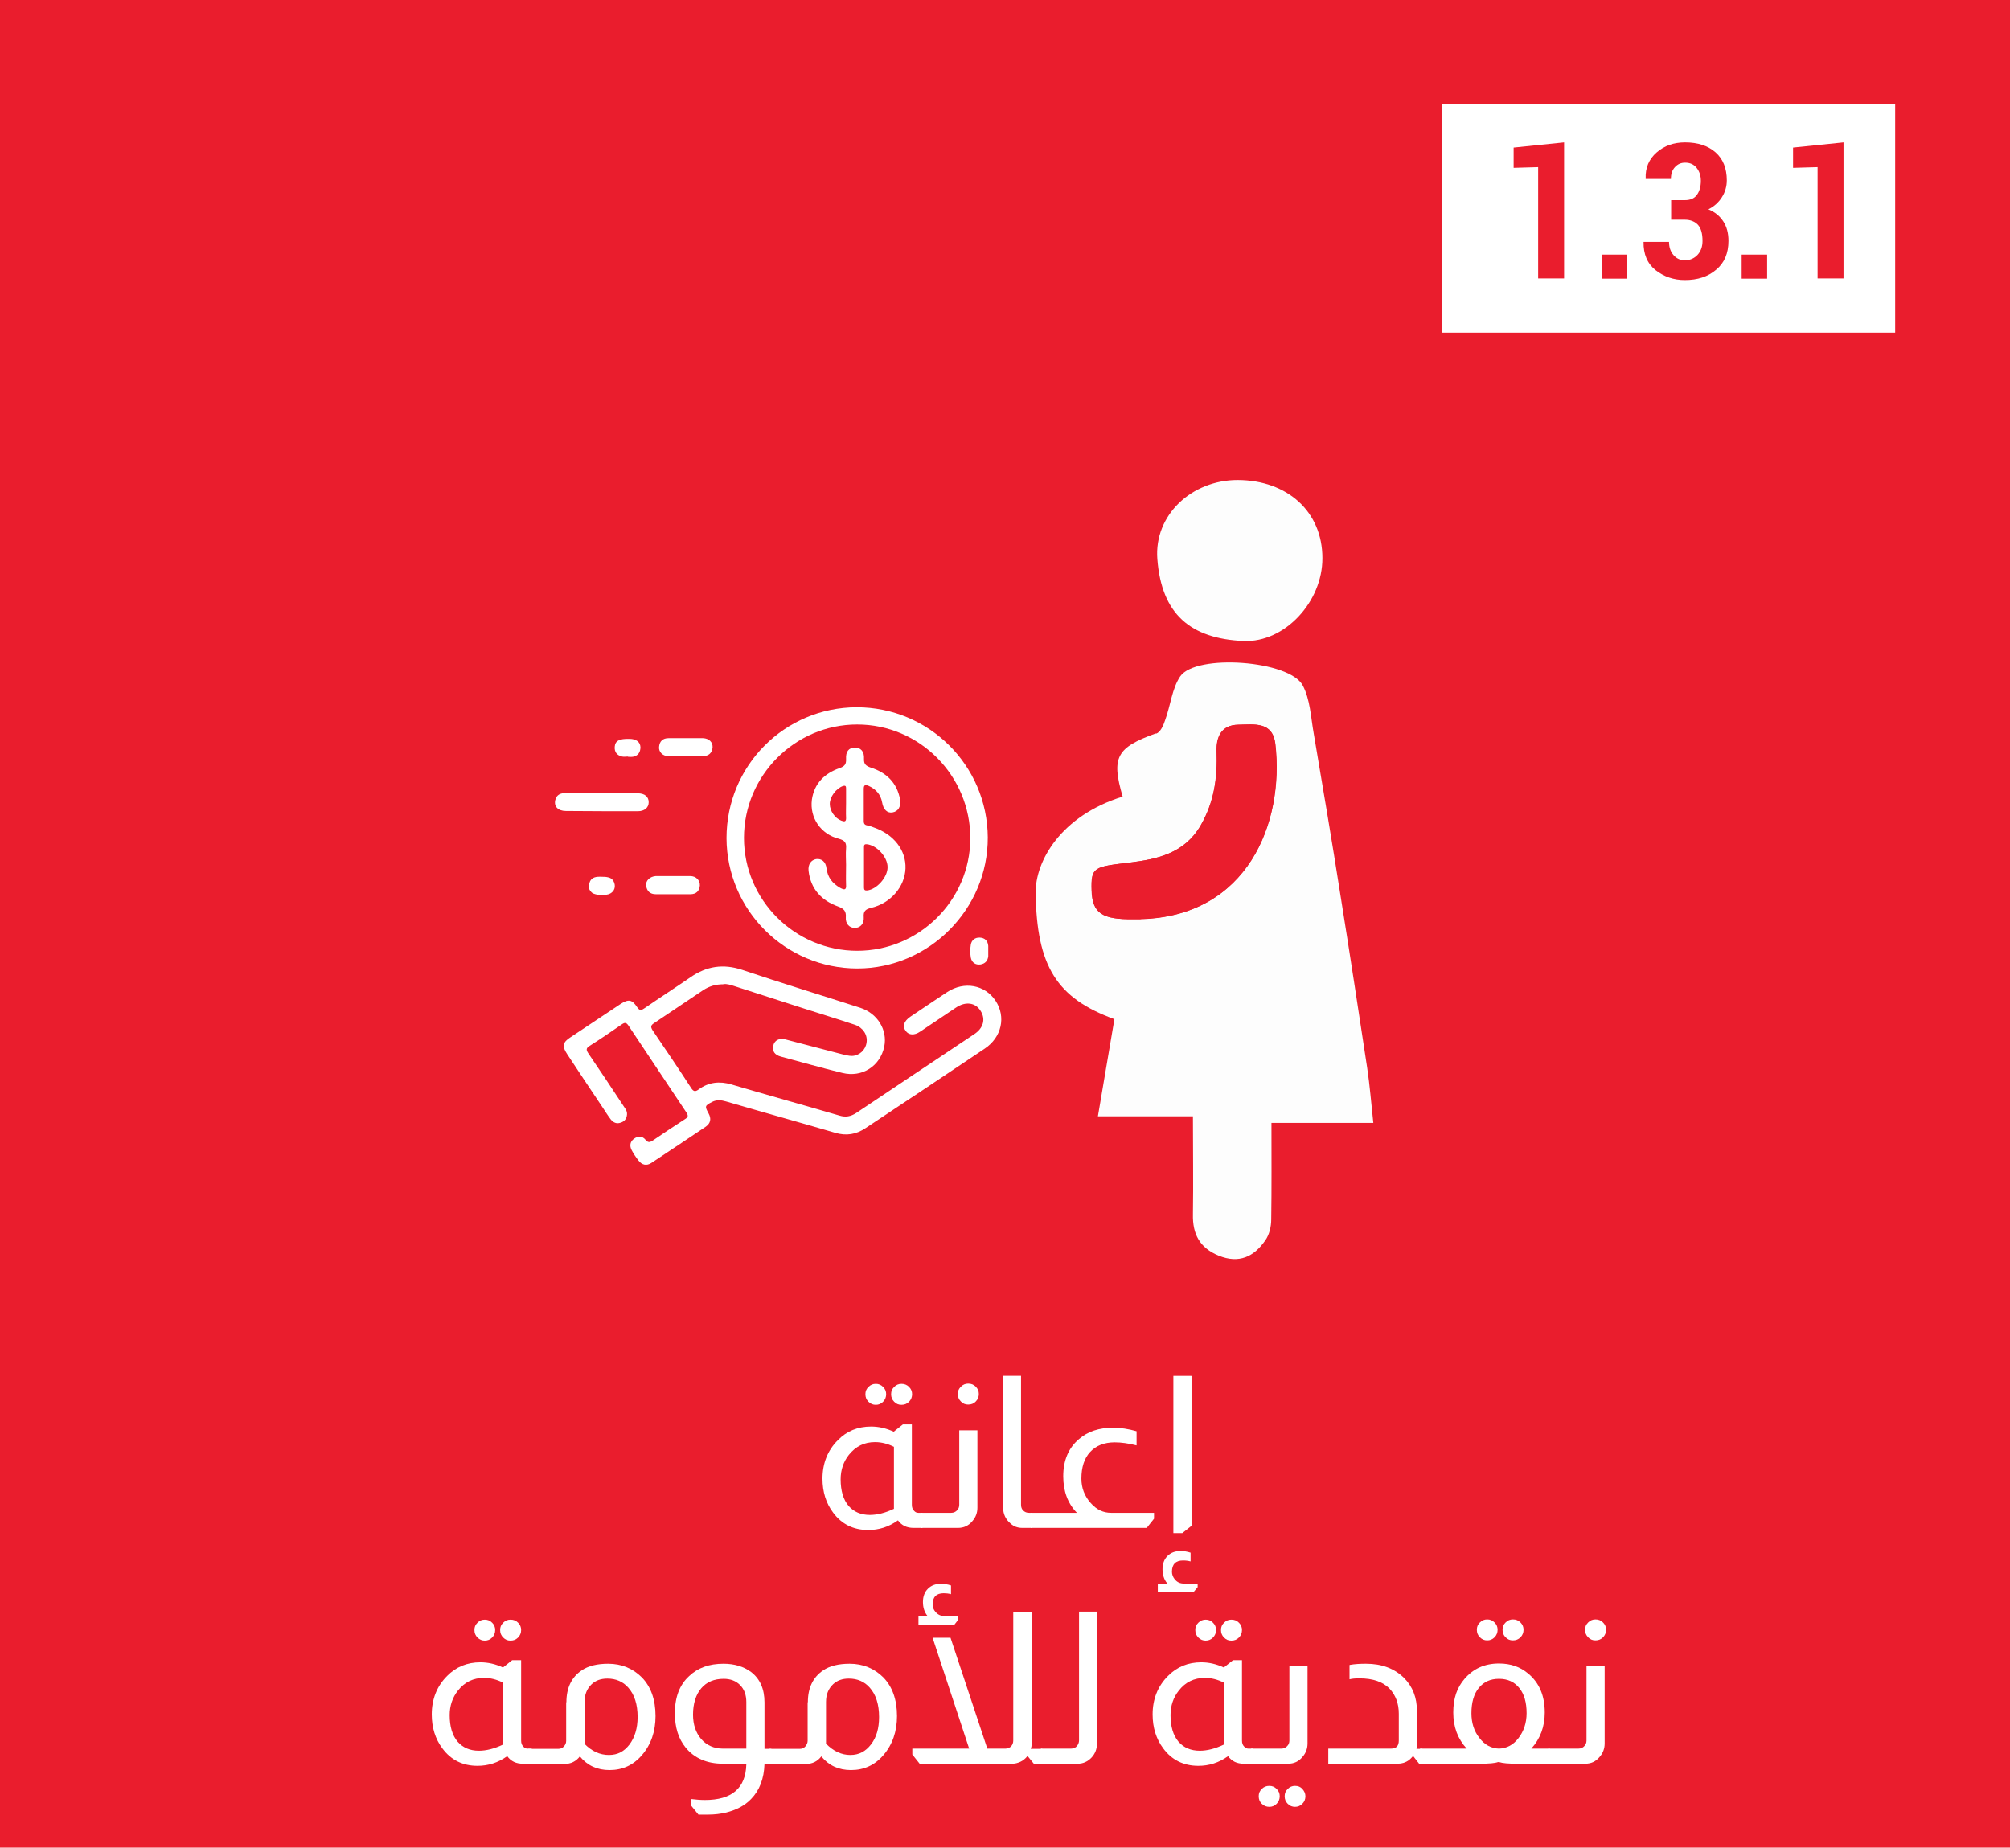 <?xml version="1.0" encoding="UTF-8"?>
<svg id="Layer_1" data-name="Layer 1" xmlns="http://www.w3.org/2000/svg" viewBox="0 0 85.24 78.37">
  <defs>
    <style>
      .cls-1 {
        fill: #ea1d2d;
      }

      .cls-2 {
        fill: #fff;
      }

      .cls-3 {
        fill: #fdfdfd;
      }
    </style>
  </defs>
  <rect class="cls-1" x="-1.8" y="-1.68" width="88.85" height="81.73"/>
  <rect class="cls-2" x="61.15" y="4.42" width="19.22" height="9.69"/>
  <g>
    <path class="cls-1" d="m64.19,7.12v-.86l2.14-.22v5.77h-1.1v-4.72l-1.04.03Z"/>
    <path class="cls-1" d="m67.93,11.82v-1.02h1.08v1.02h-1.08Z"/>
    <path class="cls-1" d="m69.7,10.28v-.02h1.08c0,.22.06.41.19.56.13.15.29.22.48.22.22,0,.4-.08.54-.23.14-.15.21-.35.21-.59,0-.31-.06-.53-.19-.68-.13-.14-.32-.22-.56-.22h-.58v-.83h.58c.23,0,.4-.07.51-.22.11-.15.17-.35.17-.6,0-.22-.06-.4-.18-.55s-.28-.22-.49-.22c-.17,0-.31.06-.43.19-.12.13-.17.3-.17.5h-1.07v-.02c-.02-.45.14-.82.46-1.1.33-.29.73-.43,1.21-.43.54,0,.97.14,1.29.42.32.28.48.68.48,1.19,0,.26-.07.5-.21.72-.14.22-.33.39-.57.51.27.11.48.28.63.51.15.23.22.5.22.83,0,.52-.17.93-.52,1.22-.35.3-.79.44-1.33.44-.47,0-.88-.14-1.24-.42-.35-.28-.52-.68-.51-1.2Z"/>
    <path class="cls-1" d="m73.86,11.82v-1.02h1.08v1.02h-1.08Z"/>
    <path class="cls-1" d="m76.04,7.12v-.86l2.14-.22v5.77h-1.1v-4.72l-1.04.03Z"/>
  </g>
  <g>
    <path class="cls-2" d="m38.67,60.43v3.4c0,.11.03.19.09.25.05.06.11.09.18.09h.18v.64h-.38c-.28,0-.5-.1-.66-.32-.39.28-.81.41-1.26.41-.63,0-1.13-.25-1.49-.74-.3-.4-.45-.88-.45-1.44,0-.65.22-1.2.65-1.63.38-.39.85-.58,1.41-.58.32,0,.64.07.96.22l.39-.31h.38Zm-.76.94c-.26-.13-.53-.2-.8-.2-.46,0-.82.18-1.11.54-.23.29-.35.64-.35,1.04,0,.48.11.86.34,1.13.22.25.52.38.9.38.32,0,.66-.09,1.02-.26v-2.64Zm-.77-2.67c.12,0,.22.04.31.13s.13.19.13.31-.04.23-.13.32-.19.13-.31.13-.22-.04-.31-.13-.13-.19-.13-.32.04-.22.13-.31.19-.13.31-.13Zm1.09,0c.13,0,.23.04.32.13s.13.19.13.31-.04.23-.13.32-.19.13-.32.13-.22-.04-.31-.13-.13-.19-.13-.32.04-.22.13-.31.19-.13.31-.13Z"/>
    <path class="cls-2" d="m41.45,60.67v3.28c0,.22-.07.41-.22.58-.16.19-.36.28-.6.28h-1.57v-.64h1.28c.1,0,.19-.04.25-.11.06-.06.09-.14.09-.23v-3.16h.77Zm-.39-1.98c.13,0,.23.04.32.13.09.09.13.19.13.31s-.04.23-.13.32c-.09.09-.19.13-.32.13s-.22-.04-.31-.13-.13-.19-.13-.32.04-.22.13-.31.19-.13.31-.13Z"/>
    <path class="cls-2" d="m43.3,58.37v5.46c0,.1.03.18.09.24.07.07.15.1.25.1h.12v.64h-.41c-.19,0-.36-.06-.5-.19-.2-.17-.31-.4-.31-.67v-5.59h.76Z"/>
    <path class="cls-2" d="m45.67,64.17c-.39-.4-.58-.92-.58-1.55,0-.67.22-1.2.67-1.58.37-.32.85-.48,1.44-.48.32,0,.65.05,1,.15v.6c-.35-.09-.66-.13-.93-.13-.44,0-.79.14-1.04.41-.25.27-.37.65-.37,1.13,0,.39.13.74.4,1.04.25.28.53.41.86.41h1.82v.25l-.31.39h-4.91v-.64h1.97Z"/>
    <path class="cls-2" d="m49.49,67.15c-.13-.16-.19-.36-.19-.59s.07-.42.21-.56c.14-.14.32-.21.55-.21.14,0,.28.02.43.07v.37c-.11-.03-.21-.04-.32-.04-.31,0-.47.16-.47.48,0,.11.04.22.12.32.1.12.22.18.39.18h.58v.15l-.18.22h-1.51v-.37h.4Zm1.04-8.78v6.35l-.39.31h-.38v-6.67h.76Z"/>
    <path class="cls-2" d="m22.1,70.43v3.4c0,.11.03.19.09.25.05.06.11.09.18.09h.18v.64h-.38c-.28,0-.5-.1-.66-.32-.39.28-.81.41-1.26.41-.63,0-1.13-.25-1.49-.74-.3-.4-.45-.88-.45-1.44,0-.65.22-1.2.65-1.63.38-.39.86-.58,1.41-.58.32,0,.64.07.96.22l.39-.31h.38Zm-.77.94c-.26-.13-.53-.2-.8-.2-.46,0-.83.18-1.11.54-.23.29-.35.64-.35,1.04,0,.48.11.86.34,1.13.22.25.52.38.9.38.32,0,.66-.09,1.02-.26v-2.64Zm-.77-2.67c.12,0,.22.04.31.13.09.09.13.19.13.31s-.04.23-.13.32c-.09.09-.19.13-.31.13s-.22-.04-.31-.13-.13-.19-.13-.32.04-.22.13-.31.19-.13.31-.13Zm1.09,0c.13,0,.23.04.32.13s.13.19.13.31-.04.23-.13.32-.19.13-.32.13-.22-.04-.31-.13-.13-.19-.13-.32.04-.22.13-.31.19-.13.31-.13Z"/>
    <path class="cls-2" d="m24.02,72.2c0-.61.22-1.06.65-1.35.28-.19.66-.28,1.12-.28.57,0,1.05.2,1.43.58.38.39.58.94.58,1.64,0,.65-.19,1.21-.58,1.66-.36.42-.82.63-1.37.63-.52,0-.94-.19-1.26-.58-.16.21-.38.32-.65.32h-1.55v-.64h1.28c.1,0,.18-.03.24-.1.07-.07.1-.15.1-.24v-1.63Zm.76,1.76c.31.32.66.48,1.04.48s.65-.15.88-.45c.22-.3.34-.68.34-1.16,0-.53-.13-.95-.4-1.25-.22-.25-.52-.38-.88-.38-.28,0-.5.08-.67.24-.2.19-.3.44-.3.75v1.76Z"/>
    <path class="cls-2" d="m30.66,74.81c-.68,0-1.21-.23-1.58-.68-.31-.38-.46-.86-.46-1.46,0-.68.2-1.21.61-1.58.37-.35.85-.52,1.45-.52.47,0,.86.12,1.17.35.38.29.57.72.57,1.29v1.97h.29v.64h-.29c-.02.63-.21,1.12-.57,1.49-.27.28-.62.46-1.05.57-.25.06-.5.09-.77.09-.14,0-.28,0-.41,0l-.3-.37v-.29c.18.02.37.04.57.04,1.15,0,1.73-.5,1.76-1.51h-.99Zm.99-2.61c0-.31-.09-.55-.27-.73-.17-.17-.4-.26-.69-.26-.4,0-.72.13-.95.4-.23.27-.35.65-.35,1.12,0,.43.12.77.35,1.04.23.26.54.4.91.4h1v-1.97Z"/>
    <path class="cls-2" d="m34.26,72.2c0-.61.22-1.06.65-1.35.28-.19.66-.28,1.12-.28.57,0,1.05.2,1.43.58.38.39.58.94.58,1.64,0,.65-.19,1.21-.58,1.66-.36.42-.82.63-1.37.63-.52,0-.94-.19-1.26-.58-.16.21-.38.32-.65.32h-1.55v-.64h1.28c.1,0,.18-.03.24-.1s.1-.15.1-.24v-1.63Zm.77,1.76c.31.32.66.48,1.03.48s.65-.15.88-.45.34-.68.34-1.16c0-.53-.13-.95-.4-1.25-.22-.25-.52-.38-.88-.38-.28,0-.5.08-.67.24-.2.19-.3.44-.3.75v1.76Z"/>
    <path class="cls-2" d="m43.75,68.37v5.59c0,.08-.01.16-.04.22h.49v.64h-.35l-.26-.32h-.03c-.08.1-.18.18-.29.23s-.22.08-.34.08h-3.93l-.31-.39v-.25h2.41l-1.55-4.7h.76l1.56,4.7h.77c.1,0,.19-.04.25-.11.05-.06.08-.14.08-.23v-5.46h.77Zm-4.42.17c-.13-.16-.19-.36-.19-.59s.07-.42.21-.56c.14-.14.32-.21.55-.21.14,0,.29.02.43.07v.37c-.11-.03-.21-.04-.31-.04-.31,0-.47.16-.47.48,0,.11.04.22.12.31.1.12.23.18.39.18h.58v.15l-.17.22h-1.52v-.37h.4Z"/>
    <path class="cls-2" d="m46.52,68.37v5.59c0,.23-.08.43-.23.59-.16.17-.36.26-.58.26h-1.57v-.64h1.28c.11,0,.2-.04.26-.12.05-.07.08-.14.08-.23v-5.46h.77Z"/>
    <path class="cls-2" d="m52.67,70.43v3.4c0,.11.03.19.09.25.05.06.11.09.18.09h.18v.64h-.38c-.28,0-.5-.1-.66-.32-.39.28-.81.41-1.26.41-.63,0-1.13-.25-1.49-.74-.3-.4-.45-.88-.45-1.44,0-.65.22-1.2.65-1.63.38-.39.86-.58,1.41-.58.32,0,.64.07.96.22l.39-.31h.38Zm-.77.94c-.26-.13-.53-.2-.8-.2-.46,0-.83.18-1.11.54-.23.29-.35.64-.35,1.04,0,.48.11.86.34,1.13.22.25.52.38.9.38.32,0,.66-.09,1.02-.26v-2.64Zm-.77-2.67c.12,0,.22.04.31.13.09.09.13.19.13.31s-.04.23-.13.32c-.09.09-.19.13-.31.13s-.22-.04-.31-.13-.13-.19-.13-.32.04-.22.13-.31.19-.13.31-.13Zm1.09,0c.13,0,.23.04.32.13s.13.19.13.31-.04.23-.13.32-.19.13-.32.13-.22-.04-.31-.13-.13-.19-.13-.32.04-.22.13-.31.19-.13.31-.13Z"/>
    <path class="cls-2" d="m55.45,70.67v3.28c0,.22-.07.41-.22.58-.16.19-.36.28-.6.28h-1.57v-.64h1.28c.1,0,.19-.04.25-.11.06-.06.09-.14.09-.23v-3.16h.77Zm-1.62,5.08c.12,0,.22.04.31.13s.13.19.13.31-.04.23-.13.32-.19.13-.31.13-.23-.04-.32-.13c-.09-.09-.13-.19-.13-.32s.04-.22.13-.31c.09-.09.19-.13.32-.13Zm1.09,0c.13,0,.23.04.31.13s.13.19.13.31-.04.23-.13.32-.19.13-.31.13-.22-.04-.31-.13-.13-.19-.13-.32.04-.22.13-.31.19-.13.31-.13Z"/>
    <path class="cls-2" d="m57.24,70.62c.22-.04.45-.05.69-.05.67,0,1.2.2,1.61.6.37.37.55.84.55,1.41v1.38c0,.08,0,.15-.02.22h.25v.64h-.13l-.25-.32h-.03c-.05.06-.1.11-.16.16-.14.1-.3.15-.47.15h-2.95v-.64h2.66c.22,0,.33-.11.33-.34v-1.14c0-.43-.13-.78-.39-1.06-.28-.29-.7-.44-1.28-.44-.17,0-.31.01-.42.04v-.6Z"/>
    <path class="cls-2" d="m62.2,74.17c-.38-.41-.57-.92-.57-1.53s.16-1.06.48-1.43c.37-.43.85-.65,1.46-.65.49,0,.9.14,1.24.43.47.39.7.94.7,1.65,0,.6-.19,1.11-.57,1.53h.78v.64h-1.4c-.35,0-.6-.02-.75-.07h-.04c-.14.05-.39.07-.75.07h-2.56v-.64h1.95Zm1.37-2.96c-.37,0-.65.13-.86.39s-.31.62-.31,1.07c0,.41.11.76.34,1.05.22.29.5.44.83.45.33-.01.61-.16.83-.45.22-.29.34-.64.34-1.05,0-.46-.1-.81-.31-1.07s-.49-.39-.86-.39Zm-.5-2.52c.12,0,.22.04.31.13s.13.19.13.31-.04.23-.13.32-.19.13-.31.13-.22-.04-.31-.13-.13-.19-.13-.32.04-.22.13-.31.19-.13.31-.13Zm1.09,0c.13,0,.23.04.32.13.09.09.13.19.13.31s-.04.23-.13.32c-.09.09-.19.13-.32.13s-.22-.04-.31-.13-.13-.19-.13-.32.04-.22.13-.31.19-.13.31-.13Z"/>
    <path class="cls-2" d="m68.05,70.67v3.28c0,.22-.07.41-.22.58-.16.19-.36.28-.6.28h-1.57v-.64h1.28c.1,0,.19-.04.25-.11.06-.06.09-.14.09-.23v-3.16h.77Zm-.39-1.98c.13,0,.23.04.32.13.09.09.13.19.13.31s-.04.23-.13.32c-.09.09-.19.13-.32.13s-.22-.04-.31-.13-.13-.19-.13-.32.04-.22.13-.31.19-.13.31-.13Z"/>
  </g>
  <g>
    <path class="cls-2" d="m30.68,41.75c-.33,0-.6.08-.86.25-.69.46-1.38.93-2.07,1.39-.14.09-.18.15-.07.32.55.81,1.1,1.62,1.63,2.44.1.15.17.17.32.06.42-.31.89-.36,1.39-.21,1.52.45,3.05.87,4.58,1.32.26.08.48.04.71-.11,1.67-1.12,3.34-2.23,5-3.34.4-.26.5-.65.27-1-.22-.35-.64-.4-1.04-.13-.51.34-1.01.68-1.52,1.02-.25.17-.48.15-.61-.03-.15-.2-.08-.41.19-.6.52-.35,1.04-.7,1.57-1.05.72-.47,1.6-.31,2.05.37.45.68.26,1.55-.46,2.03-1.68,1.13-3.36,2.25-5.05,3.37-.4.27-.82.34-1.29.2-1.54-.45-3.09-.88-4.63-1.33-.2-.06-.4-.08-.59.02-.31.16-.32.18-.15.49.12.22.09.41-.12.56-.77.52-1.54,1.03-2.31,1.54-.2.13-.39.09-.54-.1-.11-.14-.21-.29-.29-.44-.1-.19-.07-.37.1-.49.16-.12.35-.12.48.04.13.16.21.1.34.02.44-.3.89-.6,1.34-.89.13-.08.15-.14.06-.28-.82-1.23-1.64-2.46-2.46-3.69-.09-.13-.15-.14-.28-.05-.45.31-.9.62-1.36.91-.16.1-.16.17-.06.32.51.75,1.01,1.5,1.51,2.26.07.1.14.2.13.33-.01.17-.1.3-.27.35-.17.06-.31,0-.42-.14-.13-.17-.24-.35-.36-.53-.5-.75-1-1.49-1.49-2.24-.22-.33-.19-.5.14-.71.71-.47,1.41-.94,2.12-1.41.34-.22.49-.2.71.13.11.17.19.13.32.04.64-.44,1.29-.86,1.93-1.3.69-.48,1.4-.59,2.21-.32,1.66.56,3.34,1.07,5.01,1.61.73.24,1.15.94,1.01,1.64-.17.83-.94,1.33-1.78,1.12-.87-.21-1.73-.46-2.6-.69-.27-.07-.38-.24-.33-.46.05-.23.25-.34.52-.27.8.21,1.61.42,2.41.63.13.03.27.07.41.07.32-.01.58-.26.62-.57.05-.32-.15-.63-.49-.75-.72-.24-1.44-.46-2.16-.69-.99-.32-1.99-.64-2.98-.96-.15-.05-.3-.09-.44-.08Z"/>
    <path class="cls-2" d="m41.89,35.52c.01,3.04-2.49,5.56-5.53,5.56-3.06,0-5.54-2.48-5.55-5.53,0-3.07,2.46-5.54,5.52-5.55,3.06,0,5.54,2.46,5.56,5.52Zm-5.54,4.81c2.63,0,4.79-2.14,4.8-4.77,0-2.66-2.15-4.83-4.8-4.83-2.64,0-4.8,2.17-4.8,4.81,0,2.64,2.16,4.79,4.81,4.79Z"/>
    <path class="cls-2" d="m25.54,33.65c.5,0,1,0,1.5,0,.31,0,.47.15.47.38,0,.23-.18.38-.46.38-1.02,0-2.03,0-3.05-.01-.34,0-.52-.2-.45-.47.06-.23.23-.29.44-.29.52,0,1.04,0,1.55,0,0,0,0,0,0,.01Z"/>
    <path class="cls-2" d="m28.52,37.16c.25,0,.5,0,.75,0,.25,0,.42.18.41.4-.02.24-.16.37-.4.37-.49,0-.98,0-1.47,0-.24,0-.38-.13-.41-.37-.02-.21.16-.38.41-.4.02,0,.04,0,.06,0,.22,0,.44,0,.66,0Z"/>
    <path class="cls-2" d="m29.09,31.31c.24,0,.48,0,.72,0,.26.01.42.17.41.39-.02.24-.17.37-.4.37-.5,0-1,0-1.49,0-.23,0-.4-.18-.38-.39.02-.24.16-.37.4-.37.25,0,.5,0,.75,0Z"/>
    <path class="cls-2" d="m41.91,40.34c0,.07,0,.15,0,.22-.02.2-.14.32-.33.35-.22.03-.37-.09-.41-.29-.03-.18-.03-.37,0-.55.03-.19.18-.31.38-.3.21.01.34.13.36.35,0,.07,0,.15,0,.22h0Z"/>
    <path class="cls-2" d="m26.63,32.09c-.08,0-.17.02-.25,0-.22-.05-.33-.2-.31-.42.02-.25.2-.34.62-.33.29,0,.46.13.47.35,0,.22-.1.37-.32.41-.07.01-.15,0-.22,0h0Z"/>
    <path class="cls-2" d="m25.52,37.19c.08,0,.17,0,.25.02.18.03.27.15.3.32.02.16-.05.29-.19.37-.17.1-.63.08-.77-.03-.13-.11-.17-.24-.12-.4.08-.28.3-.29.54-.28Z"/>
    <path class="cls-2" d="m35.88,36.68c0-.23-.02-.46,0-.69.02-.24-.05-.34-.3-.41-.77-.19-1.25-.89-1.15-1.66.1-.69.54-1.12,1.18-1.34.22-.08.28-.17.27-.39-.02-.31.12-.48.37-.48.25,0,.41.16.39.48-.01.23.09.3.29.37.66.21,1.11.64,1.24,1.35.05.3-.08.51-.32.55-.22.04-.39-.12-.44-.42-.06-.34-.26-.56-.56-.7-.13-.06-.22-.07-.22.12,0,.45,0,.91,0,1.36,0,.11.03.17.14.19.1.02.2.05.29.09.84.29,1.37.96,1.34,1.74-.03.77-.62,1.47-1.46,1.67-.25.06-.33.15-.31.4.02.27-.15.45-.38.45-.23,0-.4-.18-.38-.45.02-.26-.08-.37-.33-.46-.7-.25-1.16-.74-1.25-1.51-.03-.27.1-.46.32-.5.23-.03.41.11.44.39.05.39.25.64.58.83.17.09.27.11.25-.14-.01-.28,0-.55,0-.83Zm1.76.1c0-.43-.46-.93-.88-.97-.11-.01-.12.04-.12.13,0,.57,0,1.14,0,1.71,0,.09.03.13.13.12.41-.04.87-.56.87-.98Zm-1.76-2.7s0,0,0,0c0-.21,0-.42,0-.64,0-.09-.02-.13-.13-.1-.29.1-.56.46-.56.76,0,.3.22.61.49.71.13.05.21.05.2-.13-.01-.2,0-.41,0-.61Z"/>
    <path class="cls-3" d="m49.03,31.12c.18-.06.31-.35.38-.57.23-.62.29-1.34.64-1.86.67-.97,4.65-.68,5.2.39.31.59.34,1.34.46,2.02.39,2.3.78,4.6,1.14,6.9.39,2.43.76,4.86,1.13,7.3.11.74.17,1.49.26,2.33h-4.32c0,1.42.01,2.76-.01,4.1,0,.3-.08.64-.25.88-.48.7-1.12,1-1.98.65-.8-.33-1.11-.91-1.09-1.75.02-1.36,0-2.71,0-4.16h-4.03c.25-1.45.47-2.79.7-4.12-2.45-.89-3.3-2.25-3.34-5.37-.01-1.32,1.05-3.25,3.69-4.07-.49-1.67-.26-2.08,1.4-2.68Zm5.05.45c-.11-.98-.9-.84-1.57-.83-.73.01-.94.53-.92,1.13.04,1.11-.1,2.15-.68,3.15-.7,1.2-1.88,1.43-3.03,1.57-1.49.18-1.62.18-1.59,1.18.03.96.44,1.24,1.78,1.22.1,0,.2,0,.29,0,4.54-.11,6.1-4.08,5.72-7.41Z"/>
    <path class="cls-3" d="m52.49,20.36c-1.96,0-3.55,1.49-3.41,3.35.18,2.35,1.41,3.38,3.66,3.48,1.75.07,3.35-1.67,3.34-3.52,0-1.96-1.47-3.3-3.59-3.31Z"/>
    <path class="cls-1" d="m48.37,38.98c4.54-.11,6.1-4.08,5.72-7.41-.11-.98-.9-.84-1.57-.83-.73.01-.94.53-.92,1.13.04,1.11-.1,2.15-.68,3.15-.7,1.2-1.88,1.43-3.03,1.57-1.49.18-1.62.18-1.59,1.18.03.96.44,1.24,1.78,1.22.1,0,.2,0,.29,0Z"/>
  </g>
</svg>